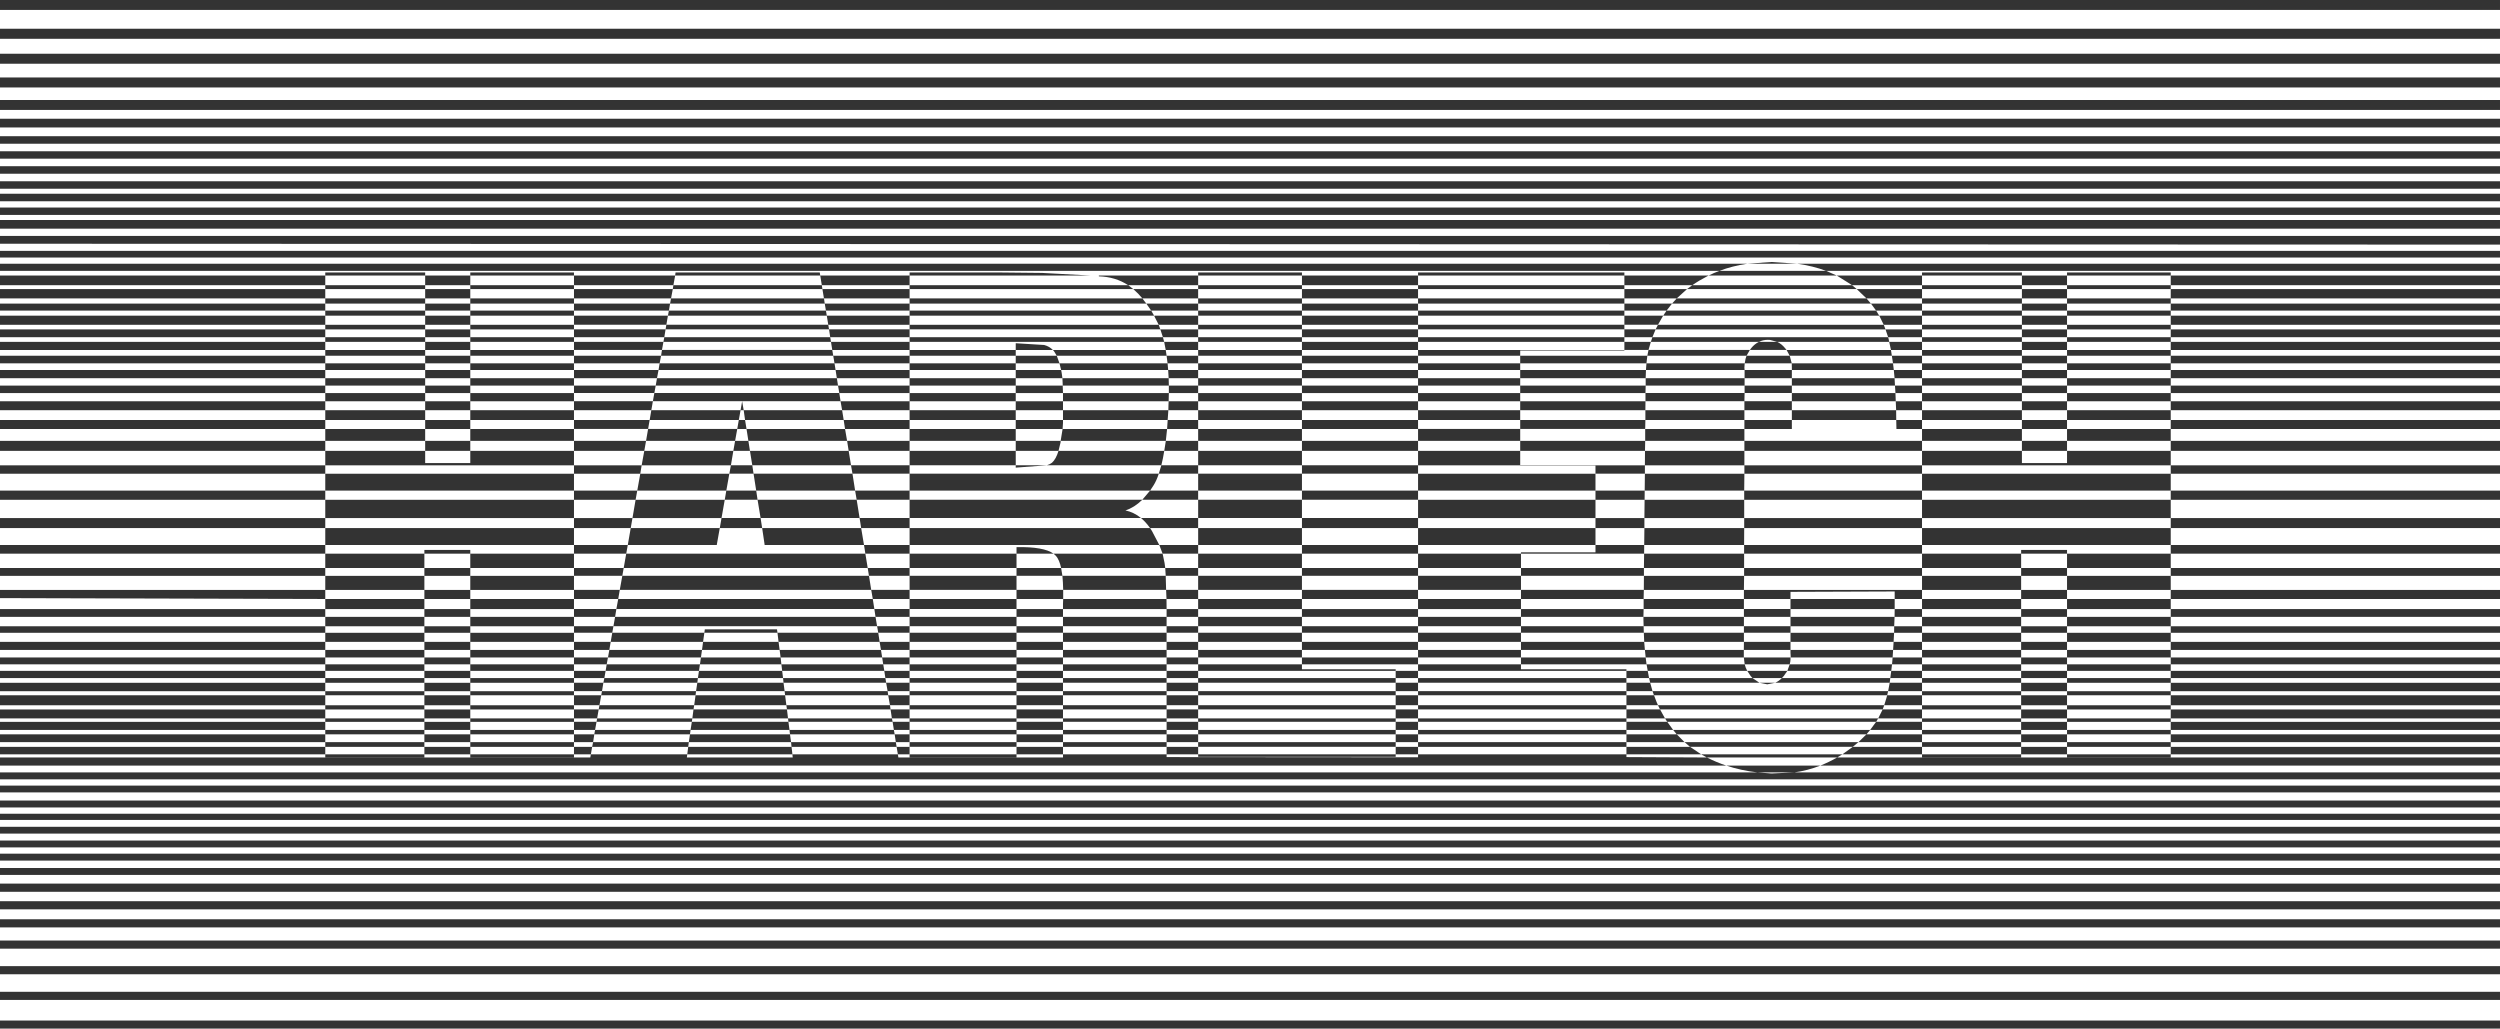 <?xml version="1.0" encoding="UTF-8" standalone="no"?>
<svg
   xmlns:dc="http://purl.org/dc/elements/1.1/"
   xmlns:cc="http://creativecommons.org/ns#"
   xmlns:rdf="http://www.w3.org/1999/02/22-rdf-syntax-ns#"
   xmlns:svg="http://www.w3.org/2000/svg"
   xmlns="http://www.w3.org/2000/svg"
   xmlns:sodipodi="http://sodipodi.sourceforge.net/DTD/sodipodi-0.dtd"
   xmlns:inkscape="http://www.inkscape.org/namespaces/inkscape"
   width="800.062"
   height="329.188"
   viewBox="0 0 800.063 329.187"
   id="svg3009"
   version="1.1"
   inkscape:version="0.48.3.1 r9886"
   sodipodi:docname="Harlech_Logo_1968.svg">
  <sodipodi:namedview
     pagecolor="#ffffff"
     bordercolor="#666666"
     borderopacity="1"
     objecttolerance="10"
     gridtolerance="10"
     guidetolerance="10"
     inkscape:pageopacity="0"
     inkscape:pageshadow="2"
     inkscape:window-width="1366"
     inkscape:window-height="709"
     id="namedview3017"
     showgrid="false"
     fit-margin-top="0"
     fit-margin-left="0"
     fit-margin-right="0"
     fit-margin-bottom="0"
     inkscape:zoom="0.96153844"
     inkscape:cx="426.43794"
     inkscape:cy="206.39374"
     inkscape:window-x="-8"
     inkscape:window-y="-8"
     inkscape:window-maximized="1"
     inkscape:current-layer="svg3009" />
  <defs
     id="defs3011" />
  <path
     style="fill:#333333;stroke:none"
     d="M 0,-1.0308575e-5 0,3.187 l 800.062,0 0,-3.188 -800.062,0 z M 0,9.187 0,12.406 l 800.062,0 0,-3.219 -800.062,0 z m 0,8 0,3.219 800.062,0 0,-3.219 -800.062,0 z m 0,7.594 0,3.219 800.062,0 0,-3.219 -800.062,0 z m 0,7.219 0,3.188 800.062,0 0,-3.188 -800.062,0 z m 0,6 0,2.781 800.062,0 0,-2.781 -800.062,0 z m 0,5.594 0,2.406 800.062,0 0,-2.406 -800.062,0 z m 0,4.812 0,2.375 800.062,0 0,-2.375 -800.062,0 z m 0,4.781 0,2.406 800.062,0 0,-2.406 -800.062,0 z m 0,4.812 0,2.406 800.062,0 0,-2.406 -800.062,0 z m 0,4 0,2.406 800.062,0 0,-2.406 -800.062,0 z m 0,4.406 0,2.375 800.062,0 0,-2.375 -800.062,0 z m 0,4 0,2.781 800.062,0 0,-2.781 -800.062,0 z m 0,5.094 0,2.5 800.062,0.281 0,-2.781 -800.062,0 z m 0,4.781 0,2.125 800.062,0 0,-2.125 -800.062,0 z m 566.844,3.562 -7.688,0.562 16.031,0 -8.344,-0.562 z m 8.344,0.562 c 3.3,0.467 6.385,1.215 9.219,2.281 l 215.656,0 0,-2.281 -224.875,0 z m 9.219,2.281 -34.156,0 c -1.2,0.433 -2.337,0.933 -3.438,1.5 l 41,0 -3.406,-1.5 z m 3.406,1.5 4.344,2.719 0.531,0.375 22.406,0 0,-3.094 -27.281,0 z m 27.281,0 31.969,0 0,-1 -31.969,0 0,1 z m 31.969,0 0,3.094 14.438,0 0,-3.094 -14.438,0 z m 14.438,0 33.188,0 0,-1 -33.188,0 0,1 z m 33.188,0 0,3.094 105.375,0 0,-3.094 -105.375,0 z m 0,3.094 -33.188,0 0,1.219 33.188,0 0,-1.219 z m 0,1.219 0,3 105.375,0 0,-3 -105.375,0 z m 0,3 -33.188,0 0,1.656 33.188,0 0,-1.656 z m 0,1.656 0,2.25 105.375,0 0,-2.25 -105.375,0 z m 0,2.25 -33.188,0 0,1.625 33.188,0 0,-1.625 z m 0,1.625 0,2.906 105.375,0 0,-2.906 -105.375,0 z m 0,2.906 -33.188,0 0,1.469 33.188,0 0,-1.469 z m 0,1.469 0,2.5 105.375,0 0,-2.5 -105.375,0 z m 0,2.5 -33.188,0 0,1.5 33.188,0 0,-1.5 z m 0,1.5 0,2.594 105.375,0 0,-2.594 -105.375,0 z m 0,2.594 -33.188,0 0,1.844 33.188,0 0,-1.844 z m 0,1.844 0,2.438 105.375,0 0,-2.438 -105.375,0 z m 0,2.438 -33.188,0 0,2.125 33.188,0 0,-2.125 z m 0,2.125 0,2.625 105.375,0 0,-2.625 -105.375,0 z m 0,2.625 -33.188,0 0,2.375 33.188,0 0,-2.375 z m 0,2.375 0,2.375 105.375,0 0,-2.375 -105.375,0 z m 0,2.375 -33.188,0 0,2.625 33.188,0 0,-2.625 z m 0,2.625 0,2.875 105.375,0 0,-2.875 -105.375,0 z m 0,2.875 -33.188,0 0,3.125 33.188,0 0,-3.125 z m 0,3.125 0,2.875 105.375,0 0,-2.875 -105.375,0 z m 0,2.875 -33.188,0 0,3.812 33.188,0 0,-3.812 z m 0,3.812 0,3.188 105.375,0 0,-3.188 -105.375,0 z m 0,3.188 -33.188,0 0,3.906 -14.438,0 0,-3.906 -31.969,0 0,4.625 79.594,0 0,-4.625 z m 0,4.625 0,2.688 105.375,0 0,-2.688 -105.375,0 z m 0,2.688 -79.594,0 0,5.406 79.594,0 0,-5.406 z m 0,5.406 0,2.938 105.375,0 0,-2.938 -105.375,0 z m 0,2.938 -79.594,0 0,5.844 79.594,0 0,-5.844 z m 0,5.844 0,3.219 105.375,0 0,-3.219 -105.375,0 z m 0,3.219 -79.594,0 0,5.406 79.594,0 0,-5.406 z m 0,5.406 0,2.781 105.375,0 0,-2.781 -105.375,0 z m 0,2.781 -33.188,0 0,4.594 33.188,0 0,-4.594 z m 0,4.594 0,2.5 105.375,0 0,-2.5 -105.375,0 z m 0,2.5 -33.188,0 0,4.5 33.188,0 0,-4.5 z m 0,4.5 0,2.906 105.375,0 0,-2.906 -105.375,0 z m 0,2.906 -33.188,0 0,3.219 33.188,0 0,-3.219 z m 0,3.219 0,2.5 105.375,0 0,-2.5 -105.375,0 z m 0,2.5 -33.188,0 0,3 33.188,0 0,-3 z m 0,3 0,2.094 105.375,0 0,-2.094 -105.375,0 z m 0,2.094 -33.188,0 0,2.906 33.188,0 0,-2.906 z m 0,2.906 0,2.594 105.375,0 0,-2.594 -105.375,0 z m 0,2.594 -33.188,0 0,2.406 33.188,0 0,-2.406 z m 0,2.406 0,2.188 105.375,0 0,-2.188 -105.375,0 z m 0,2.188 -33.188,0 0,2.094 33.188,0 0,-2.094 z m 0,2.094 0,2.312 105.375,0 0,-2.312 -105.375,0 z m 0,2.312 -33.188,0 0,1.5 33.188,0 0,-1.5 z m 0,1.5 0,2.688 105.375,0 0,-2.688 -105.375,0 z m 0,2.688 -33.188,0 0,1.312 33.188,0 0,-1.312 z m 0,1.312 0,3.188 105.375,0 0,-3.188 -105.375,0 z m 0,3.188 -33.188,0 0,1.344 33.188,0 0,-1.344 z m 0,1.344 0,2.875 105.375,0 0,-2.875 -105.375,0 z m 0,2.875 -33.188,0 0,1.094 33.188,0 0,-1.094 z m 0,1.094 0,2.594 105.375,0 0,-2.594 -105.375,0 z m 0,2.594 -33.188,0 0,1.406 33.188,0 0,-1.406 z m 0,1.406 0,2.5 105.375,0 0,-2.5 -105.375,0 z m 0,2.5 -33.188,0 0,1.5 33.188,0 0,-1.5 z m 0,1.5 0,2.406 105.375,0 0,-2.406 -105.375,0 z m 0,2.406 -33.188,0 0,1 33.188,0 0,-1 z m 0,1 0,0.031 -33.188,0 0,-0.031 -14.688,0 0,0.031 -31.719,0 0,-0.031 -27.156,0 c -1.767,1 -3.542,1.86 -5.375,2.594 l 217.5,0 0,-2.594 -105.375,0 z m -112.125,2.594 -30.125,0 c 3.167,1.067 6.529,1.788 10.062,2.188 l 11.688,0 c 2.867,-0.4 5.675,-1.121 8.375,-2.188 z m -8.375,2.188 -7.25,0.344 -4.438,-0.344 -562.5,0 0,2.219 800.062,0 0,-2.219 -225.875,0 z m -21.75,-2.188 c -2.167,-0.733 -4.221,-1.594 -6.188,-2.594 l -25.75,-0.125 0,-0.875 -66.688,0 0,0.938 -80.469,-0.062 0,-0.875 -33.156,0 0,1 -14.875,0 0,0.031 -34.219,0 0,-0.031 -3.594,0 -0.156,-1 -33.75,0 0.094,1 -33.875,0 0.125,-1 -30.844,0 -0.188,1 -5.219,0 0,0.031 -33.188,0 0,-0.031 -14.688,0 0,0.031 -31.719,0 0,-0.031 -104.094,0 0,2.594 552.438,0 z m -448.344,-2.594 31.719,0 0,-1 -31.719,0 0,1 z m 0,-1 0,-2.406 -104.094,0 0,2.406 104.094,0 z m 0,-2.406 31.719,0 0,-1.5 -31.719,0 0,1.5 z m 0,-1.5 0,-2.5 -104.094,0 0,2.5 104.094,0 z m 0,-2.5 31.719,0 0,-1.406 -31.719,0 0,1.406 z m 0,-1.406 0,-2.594 -104.094,0 0,2.594 104.094,0 z m 0,-2.594 31.719,0 0,-1.094 -31.719,0 0,1.094 z m 0,-1.094 0,-2.875 -104.094,0 0,2.875 104.094,0 z m 0,-2.875 31.719,0 0,-1.344 -31.719,0 0,1.344 z m 0,-1.344 0,-3.188 -104.094,0 0,3.188 104.094,0 z m 0,-3.188 31.719,0 0,-1.312 -31.719,0 0,1.312 z m 0,-1.312 0,-2.688 -104.094,0 0,2.688 104.094,0 z m 0,-2.688 31.719,0 0,-1.5 -31.719,0 0,1.5 z m 0,-1.5 0,-2.312 -104.094,0 0,2.312 104.094,0 z m 0,-2.312 31.719,0 0,-2.094 -31.719,0 0,2.094 z m 0,-2.094 0,-2.188 -104.094,0 0,2.188 104.094,0 z m 0,-2.188 31.719,0 0,-2.406 -31.719,0 0,2.406 z m 0,-2.406 0,-2.594 -104.094,0 0,2.594 104.094,0 z m 0,-2.594 31.719,0 0,-2.906 -31.719,0 0,2.906 z m 0,-2.906 0,-2.094 -104.094,0 0,2.094 104.094,0 z m 0,-2.094 31.719,0 0,-3 -31.719,0 0,3 z m 0,-3 0,-2.5 -104.094,0 0,2.5 104.094,0 z m 0,-2.5 31.719,0 0,-3.219 -31.719,0 0,3.219 z m 0,-3.219 0,-2.906 -104.094,0 0,2.625 104.094,0.281 z m 0,-2.906 31.719,0 0,-4.5 -31.719,0 0,4.5 z m 0,-4.5 0,-2.5 -104.094,0 0,2.5 104.094,0 z m 0,-2.5 31.719,0 0,-4.594 -31.719,0 0,4.594 z m 0,-4.594 0,-2.781 -104.094,0 0,2.781 104.094,0 z m 0,-2.781 79.594,0 0,-5.406 -79.594,0 0,5.406 z m 0,-5.406 0,-3.219 -104.094,0 0,3.219 104.094,0 z m 0,-3.219 79.594,0 0,-5.844 -79.594,0 0,5.844 z m 0,-5.844 0,-2.938 -104.094,0 0,2.938 104.094,0 z m 0,-2.938 79.594,0 0,-5.406 -79.594,0 0,5.406 z m 0,-5.406 0,-2.688 -104.094,0 0,2.688 104.094,0 z m 0,-2.688 79.594,0 0,-4.625 -33.188,0 0,3.906 -14.438,0 0,-3.906 -31.969,0 0,4.625 z m 0,-4.625 0,-3.188 -104.094,0 0,3.188 104.094,0 z m 0,-3.188 31.969,0 0,-3.812 -31.969,0 0,3.812 z m 0,-3.812 0,-2.875 -104.094,0 0,2.875 104.094,0 z m 0,-2.875 31.969,0 0,-3.125 -31.969,0 0,3.125 z m 0,-3.125 0,-2.875 -104.094,0 0,2.875 104.094,0 z m 0,-2.875 31.969,0 0,-2.625 -31.969,0 0,2.625 z m 0,-2.625 0,-2.375 -104.094,0 0,2.375 104.094,0 z m 0,-2.375 31.969,0 0,-2.375 -31.969,0 0,2.375 z m 0,-2.375 0,-2.625 -104.094,0 0,2.625 104.094,0 z m 0,-2.625 31.969,0 0,-2.125 -31.969,0 0,2.125 z m 0,-2.125 0,-2.438 -104.094,0 0,2.438 104.094,0 z m 0,-2.438 31.969,0 0,-1.844 -31.969,0 0,1.844 z m 0,-1.844 0,-2.594 -104.094,0 0,2.594 104.094,0 z m 0,-2.594 31.969,0 0,-1.5 -31.969,0 0,1.5 z m 0,-1.5 0,-2.5 -104.094,0 0,2.5 104.094,0 z m 0,-2.5 31.969,0 0,-1.469 -31.969,0 0,1.469 z m 0,-1.469 0,-2.906 -104.094,0 0,2.906 104.094,0 z m 0,-2.906 31.969,0 0,-1.625 -31.969,0 0,1.625 z m 0,-1.625 0,-2.25 -104.094,0 0,2.25 104.094,0 z m 0,-2.25 31.969,0 0,-1.656 -31.969,0 0,1.656 z m 0,-1.656 0,-3 -104.094,0 0,3 104.094,0 z m 0,-3 31.969,0 0,-1.219 -31.969,0 0,1.219 z m 0,-1.219 0,-3.094 -104.094,0 0,3.094 104.094,0 z m 0,-3.094 31.969,0 0,-1 -31.969,0 0,1 z m 31.969,0 0,3.094 14.438,0 0,-3.094 -14.438,0 z m 14.438,0 33.188,0 0,-1 -33.188,0 0,1 z m 33.188,0 0,3.094 31.812,0 0.562,-3.094 -32.375,0 z m 32.375,0 46.438,0 -0.156,-1 -46.156,0 -0.125,1 z m 46.438,0 0.5,3.094 28.094,0 0,-3.094 -28.594,0 z m 28.594,0 58.156,0 -15.75,-0.844 -14.594,-0.156 -27.812,0 0,1 z m 0,3.094 0,1.219 71.562,0 -1.594,-1.219 -69.969,0 z m 69.969,0 22.375,0 0,-3.094 -31.781,0 0,0.25 c 3.533,0.1 6.673,1.044 9.406,2.844 z m 22.375,-3.094 33.219,0 0,-1 -33.219,0 0,1 z m 33.219,0 0,3.094 37.156,0 0,-3.094 -37.156,0 z m 37.156,0 66.031,0 0,-1 -66.031,0 0,1 z m 66.031,0 0,3.094 21.719,0 c 1.467,-1.033 3.05,-1.977 4.75,-2.844 l 0.5,-0.25 -26.969,0 z m 21.719,3.094 -1.656,1.219 54.281,0 -1.5,-1.219 -51.125,0 z m 52.625,1.219 3.125,3 17.781,0 0,-3 -20.906,0 z m 20.906,0 31.969,0 0,-1.219 -31.969,0 0,1.219 z m 31.969,0 0,3 14.438,0 0,-3 -14.438,0 z m 0,3 -31.969,0 0,1.656 31.969,0 0,-1.656 z m 0,1.656 0,2.25 14.438,0 0,-2.25 -14.438,0 z m 0,2.25 -31.969,0 0,1.625 31.969,0 0,-1.625 z m 0,1.625 0,2.906 14.438,0 0,-2.906 -14.438,0 z m 0,2.906 -31.969,0 0,1.469 31.969,0 0,-1.469 z m 0,1.469 0,2.5 14.438,0 0,-2.5 -14.438,0 z m 0,2.5 -31.969,0 0,1.5 31.969,0 0,-1.5 z m 0,1.5 0,2.594 14.438,0 0,-2.594 -14.438,0 z m 0,2.594 -31.969,0 0,1.844 31.969,0 0,-1.844 z m 0,1.844 0,2.438 14.438,0 0,-2.438 -14.438,0 z m 0,2.438 -31.969,0 0,2.125 31.969,0 0,-2.125 z m 0,2.125 0,2.625 14.438,0 0,-2.625 -14.438,0 z m 0,2.625 -31.969,0 0,2.375 31.969,0 0,-2.375 z m 0,2.375 0,2.375 14.438,0 0,-2.375 -14.438,0 z m 0,2.375 -31.969,0 0,2.625 31.969,0 0,-2.625 z m 0,2.625 0,2.875 14.438,0 0,-2.875 -14.438,0 z m 0,2.875 -31.969,0 0,3.125 31.969,0 0,-3.125 z m 0,3.125 0,2.875 14.438,0 0,-2.875 -14.438,0 z m 0,2.875 -31.969,0 0,3.812 31.969,0 0,-3.812 z m 0,3.812 0,3.188 14.438,0 0,-3.188 -14.438,0 z m -31.969,0 -56.844,0 0,3.188 56.844,0 0,-3.188 z m -56.844,3.188 -31.812,0 -0.031,4.625 31.844,0 0,-4.625 z m 0,4.625 0,2.688 56.844,0 0,-2.688 -56.844,0 z m 0,2.688 -31.844,0 -0.062,5.406 31.844,0 0.062,-5.406 z m -0.062,5.406 0,2.938 56.906,0 0,-2.938 -56.906,0 z m 0,2.938 -31.875,0 -0.062,5.844 31.938,0 0,-5.844 z m 0,5.844 0,3.219 56.906,0 0,-3.219 -56.906,0 z m 0,3.219 -31.938,0 -0.062,5.406 31.969,0 0.031,-5.406 z m -0.031,5.406 0,2.781 56.938,0 0,-2.781 -56.938,0 z m 56.938,2.781 0,4.594 31.719,0 0,-4.594 -31.719,0 z m 31.719,0 14.688,0 0,-1.188 -14.688,0 0,1.188 z m 0,4.594 0,2.5 14.688,0 0,-2.5 -14.688,0 z m 0,2.5 -31.719,0 0,4.5 31.719,0 0,-4.5 z m 0,4.5 0,2.906 14.688,0 0,-2.906 -14.688,0 z m 0,2.906 -31.719,0 0,3.219 31.719,0 0,-3.219 z m 0,3.219 0,2.5 14.688,0 0,-2.5 -14.688,0 z m 0,2.5 -31.719,0 0,3 31.719,0 0,-3 z m 0,3 0,2.094 14.688,0 0,-2.094 -14.688,0 z m 0,2.094 -31.719,0 0,2.906 31.719,0 0,-2.906 z m 0,2.906 0,2.594 14.688,0 0,-2.594 -14.688,0 z m 0,2.594 -31.719,0 0,2.406 31.719,0 0,-2.406 z m 0,2.406 0,2.188 14.688,0 0,-2.188 -14.688,0 z m 0,2.188 -31.719,0 0,2.094 31.719,0 0,-2.094 z m 0,2.094 0,2.312 14.688,0 0,-2.312 -14.688,0 z m 0,2.312 -31.719,0 0,1.5 31.719,0 0,-1.5 z m 0,1.5 0,2.688 14.688,0 0,-2.688 -14.688,0 z m 0,2.688 -31.719,0 0,1.312 31.719,0 0,-1.312 z m 0,1.312 0,3.188 14.688,0 0,-3.188 -14.688,0 z m 0,3.188 -31.719,0 0,1.344 31.719,0 0,-1.344 z m 0,1.344 0,2.875 14.688,0 0,-2.875 -14.688,0 z m 0,2.875 -31.719,0 0,1.094 31.719,0 0,-1.094 z m 0,1.094 0,2.594 14.688,0 0,-2.594 -14.688,0 z m 0,2.594 -31.719,0 0,1.406 31.719,0 0,-1.406 z m 0,1.406 0,2.5 14.688,0 0,-2.5 -14.688,0 z m 0,2.5 -31.719,0 0,1.5 31.719,0 0,-1.5 z m 0,1.5 0,2.406 14.688,0 0,-2.406 -14.688,0 z m 0,2.406 -31.719,0 0,1 31.719,0 0,-1 z m -31.719,0 0,-2.406 -22.156,0 -2.688,1.938 -0.656,0.469 25.5,0 z m -25.5,0 -45.156,0 0.312,0.188 1.5,0.812 41.688,0 1.656,-1 z m -45.156,0 -3.594,-2.406 -20.344,0 0,2.406 23.938,0 z m -23.938,-2.406 0,-1.5 -66.688,0 0,1.5 66.688,0 z m -66.688,0 -7.156,0 0,2.406 7.156,0 0,-2.406 z m -7.156,2.406 -63.219,0 0,0.781 63.219,0 0,-0.781 z m -63.219,0 0,-2.406 -10.094,0 0,2.406 10.094,0 z m -10.094,-2.406 0,-1.5 -33.156,0 0,1.5 33.156,0 z m -33.156,0 -14.875,0 0,2.406 14.875,0 0,-2.406 z m -14.875,2.406 -34.219,0 0,1 34.219,0 0,-1 z m -34.219,0 0,-2.406 -4.156,0 0.406,2.406 3.75,0 z m -4.156,-2.406 -0.25,-1.5 -33.531,0 0.156,1.5 33.625,0 z m -33.625,0 -33.062,0 -0.312,2.406 33.656,0 -0.281,-2.406 z m -33.062,0 0.188,-1.5 -30.625,0 -0.312,1.5 30.75,0 z m -30.75,0 -5.812,0 0,2.406 5.406,0 0.406,-2.406 z m -5.812,2.406 -33.188,0 0,1 33.188,0 0,-1 z m -33.188,0 0,-2.406 -14.688,0 0,2.406 14.688,0 z m 0,-2.406 33.188,0 0,-1.5 -33.188,0 0,1.5 z m 0,-1.5 0,-2.5 -14.688,0 0,2.5 14.688,0 z m 0,-2.5 33.188,0 0,-1.406 -33.188,0 0,1.406 z m 0,-1.406 0,-2.594 -14.688,0 0,2.594 14.688,0 z m 0,-2.594 33.188,0 0,-1.094 -33.188,0 0,1.094 z m 0,-1.094 0,-2.875 -14.688,0 0,2.875 14.688,0 z m 0,-2.875 33.188,0 0,-1.344 -33.188,0 0,1.344 z m 0,-1.344 0,-3.188 -14.688,0 0,3.188 14.688,0 z m 0,-3.188 33.188,0 0,-1.312 -33.188,0 0,1.312 z m 0,-1.312 0,-2.688 -14.688,0 0,2.688 14.688,0 z m 0,-2.688 33.188,0 0,-1.5 -33.188,0 0,1.5 z m 0,-1.5 0,-2.312 -14.688,0 0,2.312 14.688,0 z m 0,-2.312 33.188,0 0,-2.094 -33.188,0 0,2.094 z m 0,-2.094 0,-2.188 -14.688,0 0,2.188 14.688,0 z m 0,-2.188 33.188,0 0,-2.406 -33.188,0 0,2.406 z m 0,-2.406 0,-2.594 -14.688,0 0,2.594 14.688,0 z m 0,-2.594 33.188,0 0,-2.906 -33.188,0 0,2.906 z m 0,-2.906 0,-2.094 -14.688,0 0,2.094 14.688,0 z m 0,-2.094 33.188,0 0,-3 -33.188,0 0,3 z m 0,-3 0,-2.5 -14.688,0 0,2.5 14.688,0 z m 0,-2.5 33.188,0 0,-3.219 -33.188,0 0,3.219 z m 0,-3.219 0,-2.906 -14.688,0 0,2.906 14.688,0 z m 0,-2.906 33.188,0 0,-4.5 -33.188,0 0,4.5 z m 0,-4.5 0,-2.5 -14.688,0 0,2.5 14.688,0 z m 0,-2.5 33.188,0 0,-4.594 -33.188,0 0,4.594 z m 0,-4.594 0,-1.188 -14.688,0 0,1.188 14.688,0 z m 33.188,0 16.719,0 0.5,-2.781 -17.219,0 0,2.781 z m 17.219,-2.781 28.5,0 0,-0.156 0.938,-5.25 -28.5,0 -0.938,5.406 z m 0.938,-5.406 0.562,-3.219 -18.719,0 0,3.219 18.156,0 z m 0.562,-3.219 28.5,0 1.031,-5.844 -28.531,0 -1,5.844 z m 1,-5.844 0.531,-2.938 -20.25,0 0,2.938 19.719,0 z m 0.531,-2.938 28.5,0 0.969,-5.406 -28.5,0 -0.969,5.406 z m 0.969,-5.406 0.438,-2.688 -21.656,0 0,2.688 21.219,0 z m 0.438,-2.688 28.562,0 0.781,-4.625 -28.5,0 -0.844,4.625 z m 0.844,-4.625 0.562,-3.188 -23.062,0 0,3.188 22.5,0 z m -22.5,-3.188 0,-3.812 -33.188,0 0,3.812 33.188,0 z m -33.188,0 -14.438,0 0,3.188 14.438,0 0,-3.188 z m 0,-3.812 0,-2.875 -14.438,0 0,2.875 14.438,0 z m 0,-2.875 33.188,0 0,-3.125 -33.188,0 0,3.125 z m 0,-3.125 0,-2.875 -14.438,0 0,2.875 14.438,0 z m 0,-2.875 33.188,0 0,-2.625 -33.188,0 0,2.625 z m 0,-2.625 0,-2.375 -14.438,0 0,2.375 14.438,0 z m 0,-2.375 33.188,0 0,-2.375 -33.188,0 0,2.375 z m 0,-2.375 0,-2.625 -14.438,0 0,2.625 14.438,0 z m 0,-2.625 33.188,0 0,-2.125 -33.188,0 0,2.125 z m 0,-2.125 0,-2.438 -14.438,0 0,2.438 14.438,0 z m 0,-2.438 33.188,0 0,-1.844 -33.188,0 0,1.844 z m 0,-1.844 0,-2.594 -14.438,0 0,2.594 14.438,0 z m 0,-2.594 33.188,0 0,-1.5 -33.188,0 0,1.5 z m 0,-1.5 0,-2.5 -14.438,0 0,2.5 14.438,0 z m 0,-2.5 33.188,0 0,-1.469 -33.188,0 0,1.469 z m 0,-1.469 0,-2.906 -14.438,0 0,2.906 14.438,0 z m 0,-2.906 33.188,0 0,-1.625 -33.188,0 0,1.625 z m 0,-1.625 0,-2.25 -14.438,0 0,2.25 14.438,0 z m 0,-2.25 33.188,0 0,-1.656 -33.188,0 0,1.656 z m 0,-1.656 0,-3 -14.438,0 0,3 14.438,0 z m 0,-3 33.188,0 0,-1.219 -33.188,0 0,1.219 z m 33.188,0 0,3 31.062,0 0.562,-3 -31.625,0 z m 31.625,0 47.875,0 -0.188,-1.219 -47.5,0 -0.188,1.219 z m 47.875,0 0.5,3 27.406,0 0,-3 -27.906,0 z m 27.906,3 0,1.656 75.75,0 -1.25,-1.656 -74.5,0 z m 74.5,0 17.844,0 0,-3 -20.781,0 1.594,1.5 1.344,1.5 z m 17.844,-3 33.219,0 0,-1.219 -33.219,0 0,1.219 z m 33.219,0 0,3 37.156,0 0,-3 -37.156,0 z m 37.156,0 66.031,0 0,-1.219 -66.031,0 0,1.219 z m 66.031,0 0,3 16.75,0 3.312,-3 -20.062,0 z m 16.75,3 -1.5,1.656 63.656,0 -1.438,-1.656 -60.719,0 z m 62.156,1.656 1.656,2.25 14.688,0 0,-2.25 -16.344,0 z m 1.656,2.25 -67.062,0 -1,1.5 -0.094,0.125 69.156,0 -1,-1.625 z m 1,1.625 1.438,2.906 12.25,0 0,-2.906 -13.688,0 z m 1.438,2.906 -72.25,0 -0.75,1.469 73.562,0 -0.562,-1.469 z m 0.562,1.469 0.844,2.5 10.844,0 0,-2.5 -11.688,0 z m 0.844,2.5 -75.438,0 -0.5,1.5 34.594,0 c 0.867,-0.433 1.81,-0.656 2.844,-0.656 l 0.688,0.031 2.312,0.625 35.844,0 -0.188,-0.906 -0.156,-0.594 z m 0.344,1.5 0.562,2.594 9.938,0 0,-2.594 -10.5,0 z m 0.562,2.594 -33.406,0 1,1.844 32.688,0 -0.281,-1.844 z m 0.281,1.844 0.375,2.438 9.281,0 0,-2.438 -9.656,0 z m 0.375,2.438 -32.406,0 0.031,1.469 0,0.656 32.625,0 -0.25,-2.125 z m 0.25,2.125 0.25,2.625 8.781,0 0,-2.625 -9.031,0 z m 0.25,2.625 -32.875,0 0,2.375 33,0 -0.125,-2.375 z m 0.125,2.375 0.156,2.375 8.5,0 0,-2.375 -8.656,0 z m 0.156,2.375 -33.156,0 0,2.625 33.25,0 -0.094,-2.625 z m 0.094,2.625 0.125,2.875 8.281,0 0,-2.875 -8.406,0 z m 0.125,2.875 -33.375,0 0,3.125 33.406,0 -0.031,-3.125 z m 0.031,3.125 0.062,2.844 0,0.031 8.188,0 0,-2.875 -8.25,0 z m -33.406,0 -15.188,0 0,2.875 15.188,0 0,-2.875 z m -15.188,2.875 -31.75,0 0,3.812 31.75,0 0,-3.812 z m -31.75,3.812 -40,0 0,3.188 39.938,0 0.063,-3.188 z m -40,3.188 -32.688,0 0,4.625 32.688,0 0,-4.625 z m 0,4.625 0,0.125 24.094,0 0,2.562 15.812,0 0,-2.688 -39.906,0 z m 24.094,2.688 -56.781,0 0,5.406 56.781,0 0,-5.406 z m 0,5.406 0,2.938 15.719,0 0.031,-2.938 -15.75,0 z m 0,2.938 -56.781,0 0,5.844 56.781,0 0,-5.844 z m 0,5.844 0,3.219 15.656,0 0,-3.219 -15.656,0 z m 0,3.219 -56.781,0 0,5.406 56.781,0 0,-5.406 z m 0,5.406 0,2.344 -23.844,0 0,0.438 39.406,0 0.031,-2.781 -15.594,0 z m 15.562,2.781 -0.062,4.594 32.062,0 0,-4.594 -32,0 z m 32,4.594 0,2.5 56.938,0 0,-2.5 -56.938,0 z m 0,2.5 -32.062,0 -0.031,4.5 32.031,0 0.062,-4.5 z m -0.062,4.5 0,2.906 14.906,0 0,-2.281 33.344,-0.125 0,2.406 8.75,0 0,-2.906 -57,0 z m 48.25,2.906 -33.344,0 0,3.219 33.344,0 0,-3.219 z m 0,3.219 -0.031,2.5 8.781,0 0,-2.5 -8.75,0 z m -0.031,2.5 -33.312,0 0,3 33.188,0 0.125,-3 z m -0.125,3 -0.031,2.094 8.938,0 0,-2.094 -8.906,0 z m -0.031,2.094 -33.156,0 0,2.906 33,0 0.156,-2.906 z M 606,205.406 l -0.156,2.594 9.25,0 0,-2.594 -9.094,0 z m -0.156,2.594 -32.844,0 0,0.906 0.062,1.094 0,0.406 32.625,0 0.156,-2.406 z m -0.156,2.406 -0.188,2.188 9.594,0 0,-2.188 -9.406,0 z m -0.188,2.188 -32.75,0 -0.75,2.094 33.25,0 0.25,-2.094 z m -0.25,2.094 -0.312,2.312 10.156,0 0,-2.312 -9.844,0 z m -0.312,2.312 -34.688,0 c -0.667,0.667 -1.39,1.167 -2.156,1.5 l 36.656,0 0.188,-1.5 z m -0.188,1.5 -0.5,2.688 10.844,0 0,-2.688 -10.344,0 z m -0.5,2.688 -75.406,0 0.469,1.312 74.625,0 0.312,-1.312 z m -0.312,1.312 -0.25,0.938 -0.688,2.25 12.094,0 0,-3.188 -11.156,0 z m -0.938,3.188 -72.406,0 0.656,1.344 71.25,0 0.5,-1.344 z m -0.5,1.344 -1.438,2.875 14.031,0 0,-2.875 -12.594,0 z m -1.438,2.875 -68.219,0 0.719,1.094 66.844,0 0.656,-1.094 z m -0.656,1.094 -1.906,2.594 16.594,0 0,-2.594 -14.688,0 z m -1.906,2.594 -63.062,0 1.156,1.406 60.719,0 1.188,-1.406 z m -1.188,1.406 -2.562,2.5 20.344,0 0,-2.5 -17.781,0 z m -2.562,2.5 -55.656,0 1.75,1.5 52.094,0 1.812,-1.5 z m -55.656,0 -2.5,-2.5 -16.094,0 0,2.5 18.594,0 z m -18.594,-2.5 0,-1.406 -66.688,0 0,1.406 66.688,0 z m -66.688,0 -7.156,0 0,2.5 7.156,0 0,-2.5 z m -7.156,2.5 -63.219,0 0,1.5 63.219,0 0,-1.5 z m -63.219,0 0,-2.5 -10.094,0 0,2.5 10.094,0 z m -10.094,-2.5 0,-1.406 -33.156,0 0,1.406 33.156,0 z m -33.156,0 -14.875,0 0,2.5 14.875,0 0,-2.5 z m -14.875,2.5 -34.219,0 0,1.5 34.219,0 0,-1.5 z m -34.219,0 0,-2.5 -4.781,0 0.375,2.5 4.406,0 z m -4.781,-2.5 -0.25,-1.406 -33.406,0 0.156,1.406 33.5,0 z m -33.5,0 -32,0 -0.375,2.5 32.719,0 -0.344,-2.5 z m -32,0 0.188,-1.406 -30.562,0 -0.25,1.406 30.625,0 z m -30.625,0 -6.5,0 0,2.5 6.125,0 0.375,-2.5 z m 0.25,-1.406 0.469,-2.594 -7.219,0 0,2.594 6.75,0 z m 0.469,-2.594 30.5,0 0.156,-1.094 -30.469,0 -0.188,1.094 z m 0.188,-1.094 0.5,-2.875 -7.906,0 0,2.875 7.406,0 z m 0.5,-2.875 30.344,0 0.219,-1.344 -30.312,0 -0.25,1.344 z m 0.25,-1.344 0.562,-3.188 -8.719,0 0,3.188 8.156,0 z m 0.562,-3.188 30.188,0 0.156,-1.312 -30.094,0 -0.25,1.312 z m 0.25,-1.312 0.438,-2.688 -9.406,0 0,2.688 8.969,0 z m 0.438,-2.688 30.062,0 0.188,-1.5 -29.938,0 -0.312,1.5 z m 0.312,-1.5 0.406,-2.312 -10.125,0 0,2.312 9.719,0 z m 0.406,-2.312 29.875,0 0.312,-2.094 -29.844,0 -0.344,2.094 z m 0.344,-2.094 0.406,-2.188 -10.875,0 0,2.188 10.469,0 z m 0.406,-2.188 29.75,0 0.344,-2.406 -29.656,0 -0.438,2.406 z m 0.438,-2.406 0.438,-2.594 -11.75,0 0,2.594 11.312,0 z m 0.438,-2.594 29.562,0 0.406,-2.906 -29.469,0 -0.5,2.906 z m 0.5,-2.906 0.375,-2.094 -12.625,0 0,2.094 12.25,0 z m 0.375,-2.094 84.375,0 -0.5,-3 -83.344,0 -0.531,3 z m 0.531,-3 0.406,-2.5 -13.562,0 0,2.5 13.156,0 z m 0.406,-2.5 82.562,0 -0.5,-3.219 -81.469,0 -0.594,3.219 z m 0.594,-3.219 0.5,-2.906 -14.656,0 0,2.906 14.156,0 z m 0.5,-2.906 80.469,0 -0.719,-4.5 -78.938,0 -0.812,4.5 z m 0.812,-4.5 0.438,-2.5 -15.906,0 0,2.5 15.469,0 z m 0.438,-2.5 78.094,0 -0.75,-4.594 -76.531,0 -0.812,4.594 z m 77.344,-4.594 14.156,0 0,-2.781 -14.594,0 0.438,2.781 z m -0.438,-2.781 -0.906,-5.406 -31.688,0 0.781,5.25 0,0.156 31.812,0 z m -32.594,-5.406 -0.5,-3.219 -12.5,0 -0.562,3.219 13.562,0 z m -0.5,-3.219 31.688,0 -0.938,-5.844 -31.719,0 0.969,5.844 z m -0.969,-5.844 -0.438,-2.938 -9.562,0 -0.5,2.938 10.5,0 z m -0.438,-2.938 31.656,0 -0.844,-5.406 -31.656,0 0.844,5.406 z m -0.844,-5.406 -0.406,-2.688 -6.844,0 -0.5,2.688 7.75,0 z m -0.406,-2.688 31.594,0 -0.75,-4.625 -31.594,0 0.75,4.625 z m -0.75,-4.625 -0.5,-3.188 -4.25,0 -0.562,3.188 5.312,0 z m -4.75,-3.188 0.688,-3.812 -28.531,0 -0.656,3.812 28.5,0 z m -27.844,-3.812 0.5,-2.875 -24.219,0 0,2.875 23.719,0 z m 0.5,-2.875 28.531,0 0.562,-3.125 -28.562,0 -0.531,3.125 z m 0.531,-3.125 0.5,-2.875 -25.25,0 0,2.875 24.75,0 z m 0.5,-2.875 28.562,0 31.5,0 -0.406,-2.625 -59.188,0 -0.469,2.625 z m 0.469,-2.625 0.438,-2.375 -26.156,0 0,2.375 25.719,0 z m 0.438,-2.375 58.344,0 -0.375,-2.375 -57.562,0 -0.406,2.375 z m 0.406,-2.375 0.5,-2.625 -27.062,0 0,2.625 26.562,0 z m 0.5,-2.625 56.656,0 -0.344,-2.125 -55.969,0 -0.344,2.125 z m 0.344,-2.125 0.469,-2.438 -27.875,0 0,2.438 27.406,0 z m 0.469,-2.438 55.094,0 -0.312,-1.844 -54.5,0 -0.281,1.844 z m 0.281,-1.844 0.469,-2.594 -28.625,0 0,2.594 28.156,0 z m 0.469,-2.594 53.625,0 -0.25,-1.5 -53.094,0 -0.281,1.5 z m 0.281,-1.5 0.406,-2.5 -29.312,0 0,2.5 28.906,0 z m 0.406,-2.5 52.312,0 -0.25,-1.469 -51.812,0 -0.25,1.469 z m 0.25,-1.469 0.5,-2.906 -30.062,0 0,2.906 29.562,0 z m 0.5,-2.906 50.844,0 -0.281,-1.625 -50.25,0 -0.312,1.625 z m 0.312,-1.625 0.375,-2.25 -30.75,0 0,2.25 30.375,0 z m 0.375,-2.25 49.5,0 -0.25,-1.656 -48.938,0 -0.312,1.656 z m 49.5,0 0.375,2.25 26.781,0 0,-2.25 -27.156,0 z m 27.156,2.25 0,1.625 78.25,0 -0.938,-1.625 -77.312,0 z m 77.312,0 15.031,0 0,-2.25 -16.594,0 1.562,2.25 z m 15.031,-2.25 33.219,0 0,-1.656 -33.219,0 0,1.656 z m 33.219,0 0,2.25 37.156,0 0,-2.25 -37.156,0 z m 37.156,0 66.031,0 0,-1.656 -66.031,0 0,1.656 z m 66.031,0 0,2.25 13.5,0 1.75,-2.25 -15.25,0 z m 0,2.25 -66.031,0 0,1.625 66.031,0 0,-1.625 z m 0,1.625 0,2.906 10.75,0 1.656,-2.906 -12.406,0 z m 0,2.906 -66.031,0 0,1.469 66.031,0 0,-1.469 z m 0,1.469 0,2.5 8.969,0 1.031,-2.5 -10,0 z m 0,2.5 -66.031,0 0,1.5 66.031,0 0,-1.5 z m 0,1.5 0,2.594 7.719,0 0.75,-2.594 -8.469,0 z m 7.719,2.594 -0.375,1.844 31.75,0 1.062,-1.844 -32.438,0 z m 32.438,0 11.75,0 -0.5,-0.594 c -0.733,-0.9 -1.567,-1.567 -2.5,-2 l -5.844,0 c -0.9,0.433 -1.735,1.1 -2.469,2 L 560,112 z m -1.062,1.844 c -0.267,0.667 -0.431,1.39 -0.531,2.156 l -0.062,0.281 15.062,0 -0.656,-2.438 -13.812,0 z m -0.594,2.438 -31.438,0 -0.094,1.156 -0.062,0.969 31.562,0 -0.062,-0.656 0.062,-1.094 0.031,-0.375 z m -0.031,2.125 0,2.625 15.125,0 0,-2.625 -15.125,0 z m 0,2.625 -31.656,0 0,0.219 0,2.156 31.656,0 0,-2.375 z m 0,2.375 0,2.375 15.125,0 0,-2.375 -15.125,0 z m 0,2.375 -31.719,0 0,2.625 31.656,0 0.062,-2.625 z m -0.062,2.625 0,2.875 15.188,0 0,-2.875 -15.188,0 z m 0,2.875 -31.688,0 0,3.125 31.688,0 0,-3.125 z m -31.688,3.125 -40.062,0 0,2.875 40,0 0.062,-2.875 z m -40.062,2.875 -32.688,0 0,3.812 32.688,0 0,-3.812 z m -32.688,3.812 -37.156,0 0,3.188 37.156,0 0,-3.188 z m -37.156,3.188 -33.219,0 0,4.625 33.219,0 0,-4.625 z m 0,4.625 0,2.688 37.156,0 0,-2.688 -37.156,0 z m 0,2.688 -33.219,0 0,5.406 33.219,0 0,-5.406 z m 0,5.406 0,2.938 37.156,0 0,-2.938 -37.156,0 z m 0,2.938 -33.219,0 0,5.844 33.219,0 0,-5.844 z m 0,5.844 0,3.219 37.156,0 0,-3.219 -37.156,0 z m 0,3.219 -33.219,0 0,5.406 33.219,0 0,-5.406 z m 0,5.406 0,2.781 37.156,0 0,-2.781 -37.156,0 z m 37.156,2.781 0,4.594 32.938,0 0,-4.594 -32.938,0 z m 32.938,4.594 0,2.5 39.344,0 0,-2.5 -39.344,0 z m 0,2.5 -32.938,0 0,4.5 32.938,0 0,-4.5 z m 0,4.5 0,2.906 39.25,0 0.062,-2.906 -39.312,0 z m 39.25,2.906 0,3.219 32.094,0 0,-3.219 -32.094,0 z m 32.094,3.219 0,2.5 14.906,0 0,-2.5 -14.906,0 z m 0,2.5 -32.156,0 0,0.844 0.062,2.156 32.094,0 0,-3 z m 0,3 0,2.094 14.906,0 0,-2.094 -14.906,0 z m 0,2.094 -32.031,0 0.125,2.906 31.906,0 0,-2.906 z m 0,2.906 -0.031,2.594 14.938,0 0,-2.594 -14.906,0 z m -0.031,2.594 -31.656,0 0.25,2.406 31.406,0 0,-0.406 0,-2 z m 0,2.406 0.281,2.188 14.406,0 0.188,-0.844 0.062,-0.656 0,-0.688 -14.938,0 z m 0.281,2.188 -31.406,0 0.375,2.094 31.844,0 c -0.367,-0.667 -0.646,-1.36 -0.812,-2.094 z m 0.812,2.094 1.094,1.656 0.594,0.656 9.406,0 0.594,-0.656 1.156,-1.656 -12.844,0 z m 1.688,2.312 -33.094,0 0.344,1.5 34.969,0 -2.219,-1.5 z m 2.219,1.5 2.5,0.5 2.531,-0.5 -5.031,0 z m -34.969,0 -7.594,0 0,2.688 8.344,0 -0.75,-2.688 z m -7.594,2.688 -66.688,0 0,1.312 66.688,0 0,-1.312 z m 0,1.312 0,3.188 10.094,0 -0.438,-1 -0.844,-2.188 -8.812,0 z m 0,3.188 -66.688,0 0,1.344 66.688,0 0,-1.344 z m 0,1.344 0,2.875 12.344,0 -1.594,-2.875 -10.75,0 z m 0,2.875 -66.688,0 0,1.094 66.688,0 0,-1.094 z m 0,1.094 0,2.594 14.938,0 -1.875,-2.594 -13.062,0 z m -66.688,0 -7.156,0 0,2.594 7.156,0 0,-2.594 z m -7.156,2.594 -63.219,0 0,1.406 63.219,0 0,-1.406 z m -63.219,0 0,-2.594 -10.094,0 0,2.594 10.094,0 z m -10.094,-2.594 0,-1.094 -33.156,0 0,1.094 33.156,0 z m -33.156,0 -14.875,0 0,2.594 14.875,0 0,-2.594 z m -14.875,2.594 -34.219,0 0,1.406 34.219,0 0,-1.406 z m -34.219,0 0,-2.594 -5.438,0 0.406,2.594 5.031,0 z m -5.438,-2.594 -0.219,-1.094 -33.25,0 0.125,1.094 33.344,0 z m -33.344,0 -30.906,0 -0.406,2.594 31.656,0 -0.344,-2.594 z m -0.125,-1.094 -0.344,-2.875 -29.906,0 -0.375,2.875 30.625,0 z m -0.344,-2.875 33.156,0 -0.188,-1.344 -33.156,0 0.188,1.344 z m -0.188,-1.344 -0.406,-3.188 -28.656,0 -0.438,3.188 29.5,0 z m -0.406,-3.188 33,0 -0.188,-1.312 -32.969,0 0.156,1.312 z m -0.156,-1.312 -0.344,-2.688 -27.594,0 -0.406,2.688 28.344,0 z m -0.344,-2.688 32.844,0 -0.25,-1.5 -32.75,0 0.156,1.5 z m -0.156,-1.5 -0.281,-2.312 -26.625,0 -0.344,2.312 27.25,0 z m -0.281,-2.312 32.688,0 -0.344,-2.094 -32.594,0 0.25,2.094 z m -0.25,-2.094 -0.25,-2.188 -25.5,0 -0.312,2.188 26.062,0 z m -0.25,-2.188 32.5,0 -0.375,-2.406 -32.438,0 0.312,2.406 z m -0.312,-2.406 -0.344,-2.594 -24.156,0 -0.344,2.594 24.844,0 z m -0.344,-2.594 32.344,0 -0.438,-2.906 -32.25,0 0.344,2.906 z m -0.344,-2.906 -0.156,-1.094 -23.094,0 -0.156,1.094 23.406,0 z m 32.25,0 10.031,0 0,-2.094 -10.406,0 0.375,2.094 z m 10.031,-2.094 34.219,0 0,-3 -34.219,0 0,3 z m 0,-3 0,-2.5 -11.281,0 0.375,2.5 10.906,0 z m 0,-2.5 34.219,0 0,-3.219 -34.219,0 0,3.219 z m 0,-3.219 0,-2.906 -12.281,0 0.5,2.906 11.781,0 z m 0,-2.906 34.219,0 0,-4.5 -34.219,0 0,4.5 z m 0,-4.5 0,-2.5 -13.406,0 0.406,2.5 13,0 z m 0,-2.5 34.219,0 0,-4.594 -34.219,0 0,4.594 z m 34.219,-4.594 11.844,0 c -2.067,-1.5 -6.01,-2.194 -11.844,-2.094 l 0,2.094 z m 11.844,0 0.781,0.719 c 0.7,0.8 1.256,2.075 1.656,3.875 l 33.312,0 -0.219,-1.625 -0.625,-2.969 -34.906,0 z m 34.906,0 11.375,0 0,-2.781 -12.438,0 1.062,2.781 z M 371,174.406 l -2.344,-4.469 -0.594,-0.938 -76.969,0 0,5.406 79.906,0 z m -79.906,-5.406 0,-3.219 -16,0 0.5,3.219 15.5,0 z m 0,-3.219 74.062,0 c -1.5,-1.233 -3.167,-2.038 -5,-2.438 1.9,-0.6 3.706,-1.74 5.406,-3.406 l -74.469,0 0,5.844 z m 0,-5.844 0,-2.938 -17.438,0 0.5,2.938 16.938,0 z m 0,-2.938 76.969,0 1.031,-1.562 c 0.667,-1.033 1.25,-2.31 1.75,-3.844 l -79.75,0 0,5.406 z m 0,-5.406 0,-2.688 -18.75,0 0.469,2.688 18.281,0 z m 0,-2.688 33.969,0 0,-4.625 -33.969,0 0,4.625 z m 0,-4.625 0,-3.188 -20,0 0.5,3.188 19.5,0 z m -20,-3.188 -0.656,-3.812 -31.531,0 0.594,3.812 31.594,0 z m -32.188,-3.812 -0.469,-2.875 -2,0 -0.5,2.875 2.969,0 z m -0.469,-2.875 31.562,0 -0.5,-3.125 -31.5,0 0.438,3.125 z m -0.438,-3.125 -0.5,-2.875 -0.5,2.875 1,0 z m 31.5,0 21.594,0 0,-2.875 -22.094,0 0.5,2.875 z m 21.594,-2.875 33.969,0 0,-2.625 -33.969,0 0,2.625 z m 0,-2.625 0,-2.375 -22.906,0 0.406,2.375 22.5,0 z m 0,-2.375 33.969,0 0,-2.375 -33.969,0 0,2.375 z m 0,-2.375 0,-2.625 -23.688,0 0.406,2.625 23.281,0 z m 0,-2.625 33.969,0 0,-2.125 -33.969,0 0,2.125 z m 0,-2.125 0,-2.438 -24.438,0 0.406,2.438 24.031,0 z m 0,-2.438 33.969,0 0,-1.844 -33.969,0 0,1.844 z m 0,-1.844 0,-2.594 -25.156,0 0.406,2.594 24.75,0 z m 0,-2.594 81.469,0 -0.406,-1.5 -81.062,0 0,1.5 z m 0,-1.5 0,-2.5 -25.781,0 0.375,2.5 25.406,0 z m 0,-2.5 80.25,0 -0.531,-1.469 -79.719,0 0,1.469 z m 0,-1.469 0,-2.906 -26.5,0 0.469,2.906 26.031,0 z m 79.719,0 12.625,0 0,-2.906 -14,0 0,0.219 1.375,2.688 z m 12.625,-2.906 33.219,0 0,-1.625 -33.219,0 0,1.625 z m 33.219,0 0,2.906 37.156,0 0,-2.906 -37.156,0 z m 0,2.906 -33.219,0 0,1.469 33.219,0 0,-1.469 z m 0,1.469 0,2.5 37.156,0 0,-2.5 -37.156,0 z m 0,2.5 -33.219,0 0,1.5 33.219,0 0,-1.5 z m 0,1.5 0,2.594 37.156,0 0,-2.594 -37.156,0 z m 37.156,2.594 0,1.844 32.688,0 0,-1.656 33.344,0 0,-0.188 -66.031,0 z m 32.688,1.844 0,2.438 40.406,0 0.281,-2.438 -40.688,0 z m 0,2.438 -32.688,0 0,2.125 32.688,0 0,-2.125 z m 0,2.125 0,2.625 40.156,0 0.094,-2.625 -40.25,0 z m 0,2.625 -32.688,0 0,2.375 32.688,0 0,-2.375 z m 0,2.375 0,2.375 40.094,0 0.062,-2.375 -40.156,0 z m 0,2.375 -32.688,0 0,2.625 32.688,0 0,-2.625 z m 0,2.625 0,2.875 40.062,0 0.031,-2.875 -40.094,0 z m 0,2.875 -32.688,0 0,3.125 32.688,0 0,-3.125 z m -32.688,3.125 -37.156,0 0,2.875 37.156,0 0,-2.875 z m -37.156,2.875 -33.219,0 0,3.812 33.219,0 0,-3.812 z m -33.219,3.812 -10.344,0 -0.5,3.188 10.844,0 0,-3.188 z m -10.844,3.188 -33.844,0 c -0.533,1.767 -1.227,3.046 -2.094,3.812 -0.367,0.3 -0.923,0.579 -1.656,0.812 l 36.656,0 c 0.367,-1.4 0.671,-2.958 0.938,-4.625 z m -0.938,4.625 -0.812,2.688 12.594,0 0,-2.688 -11.781,0 z m -36.656,0 -9.938,0 0,0.75 9.938,-0.75 z m 3.75,-4.625 0.656,-2.688 0.031,-0.5 -14.375,0 0,3.188 13.688,0 z m -13.688,-3.188 0,-3.812 -33.969,0 0,3.812 33.969,0 z m -33.969,-3.812 0,-2.875 -21.094,0 0.438,2.875 20.656,0 z m 0,-2.875 33.969,0 0,-3.125 -33.969,0 0,3.125 z m 33.969,-3.125 15.125,0 0,-2.875 -15.125,0 0,2.875 z m 15.125,-2.875 33.812,0 0.062,-2.625 -33.875,0 0,0.812 0,1.812 z m 0,-2.625 -0.094,-2.375 -15.031,0 0,2.375 15.125,0 z m -0.094,-2.375 33.969,0 -0.062,-2.375 -34,0 0.094,2 0,0.375 z m -0.094,-2.375 -0.25,-1.781 -0.156,-0.844 -14.531,0 0,2.625 14.938,0 z m -0.406,-2.625 34.25,0 -0.188,-2.125 -34.594,0 0.531,2.125 z m -0.531,-2.125 -0.812,-2.281 -0.062,-0.156 -13.125,0 0,2.438 14,0 z m -0.875,-2.438 35.156,0 -0.281,-1.844 -36.125,0 0.375,0.406 0.875,1.438 z m -1.25,-1.844 c -0.733,-0.767 -1.648,-1.294 -2.781,-1.594 l -9.094,-0.562 0,2.156 11.875,0 z m 36.125,0 10.375,0 0,-2.594 -10.875,0 0.5,2.594 z m 10.375,0 0,1.844 33.219,0 0,-1.844 -33.219,0 z m 33.219,1.844 0,2.438 37.156,0 0,-2.438 -37.156,0 z m 0,2.438 -33.219,0 0,2.125 33.219,0 0,-2.125 z m 0,2.125 0,2.625 37.156,0 0,-2.625 -37.156,0 z m 0,2.625 -33.219,0 0,2.375 33.219,0 0,-2.375 z m 0,2.375 0,2.375 37.156,0 0,-2.375 -37.156,0 z m 0,2.375 -33.219,0 0,2.625 33.219,0 0,-2.625 z m 0,2.625 0,2.875 37.156,0 0,-2.875 -37.156,0 z m 0,2.875 -33.219,0 0,3.125 33.219,0 0,-3.125 z m -33.219,3.125 -9.75,0 -0.188,2.875 9.938,0 0,-2.875 z m -9.938,2.875 -33.438,0 -0.625,3.812 33.656,0 0.406,-3.812 z m -33.438,0 0.125,-1.938 0,-0.938 -15.125,0 0,2.875 15,0 z m 0.125,-2.875 33.5,0 0.219,-3.125 -33.719,0 0,3.125 z m 33.719,-3.125 9.531,0 0,-2.875 -9.438,0 -0.062,1.375 -0.031,1.5 z m 9.531,-5.5 0,-2.375 -9.375,0 0,2.375 9.375,0 z m 0,-4.75 0,-2.625 -9.594,0 0.156,2.625 9.438,0 z m 0,-4.75 0,-2.438 -10.094,0 0.312,2.438 9.781,0 z m 0,-8.375 0,-2.5 -12.094,0 0.812,2.5 11.281,0 z m -15.375,49.094 -2.5,2.938 17.875,0 0,-2.938 -15.375,0 z m -2.906,8.781 c 1.033,0.867 2.006,1.952 2.906,3.219 l 15.375,0 0,-3.219 -18.281,0 z m 18.281,11.406 0,4.594 33.219,0 0,-4.594 -33.219,0 z m 33.219,4.594 0,2.5 37.156,0 0,-2.5 -37.156,0 z m 0,2.5 -33.219,0 0,4.5 33.219,0 0,-4.5 z m 0,4.5 0,2.906 37.156,0 0,-2.906 -37.156,0 z m 37.156,2.906 0,3.219 32.938,0 0,-3.219 -32.938,0 z m 32.938,3.219 0,2.5 39.188,0 0.062,-2.5 -39.25,0 z m 0,2.5 -32.938,0 0,3 32.938,0 0,-3 z m 0,3 0,2.094 39.312,0 -0.062,-2.094 -39.25,0 z m 0,2.094 -32.938,0 0,2.906 32.938,0 0,-2.906 z m 0,2.906 0,2.594 39.656,0 -0.219,-2.594 -39.438,0 z m 0,2.594 -32.938,0 0,2.406 32.938,0 0,-2.406 z m 0,2.406 0,2.188 40.188,0 -0.281,-2.188 -39.906,0 z m 0,2.188 -32.938,0 0,2.094 66.688,0 0,-0.5 -33.75,0 0,-1.594 z m 33.75,2.094 0,2.312 7.25,0 -0.438,-2.312 -6.812,0 z m 0,2.312 -66.688,0 0,1.5 66.688,0 0,-1.5 z m -66.688,1.5 -7.156,0 0,2.688 7.156,0 0,-2.688 z m -7.156,2.688 -63.219,0 0,1.312 63.219,0 0,-1.312 z m 0,1.312 0,3.188 7.156,0 0,-3.188 -7.156,0 z m 0,3.188 -63.219,0 0,1.344 63.219,0 0,-1.344 z m 0,1.344 0,2.875 7.156,0 0,-2.875 -7.156,0 z m 0,2.875 -63.219,0 0,1.094 63.219,0 0,-1.094 z m -63.219,0 0,-2.875 -10.094,0 0,2.875 10.094,0 z m -10.094,-2.875 0,-1.344 -33.156,0 0,1.344 33.156,0 z m -33.156,0 -14.875,0 0,2.875 14.875,0 0,-2.875 z m -14.875,2.875 -34.219,0 0,1.094 34.219,0 0,-1.094 z m -34.219,0 0,-2.875 -6.094,0 0.438,2.875 5.656,0 z m 0,-2.875 34.219,0 0,-1.344 -34.219,0 0,1.344 z m 0,-1.344 0,-3.188 -6.844,0 0.562,3.188 6.281,0 z m 0,-3.188 34.219,0 0,-1.312 -34.219,0 0,1.312 z m 0,-1.312 0,-2.688 -7.5,0 0.469,2.688 7.031,0 z m 0,-2.688 34.219,0 0,-1.5 -34.219,0 0,1.5 z m 0,-1.5 0,-2.312 -8.094,0 0.344,2.312 7.75,0 z m 0,-2.312 34.219,0 0,-2.094 -34.219,0 0,2.094 z m 0,-2.094 0,-2.188 -8.781,0 0.344,2.188 8.438,0 z m 0,-2.188 34.219,0 0,-2.406 -34.219,0 0,2.406 z m 0,-2.406 0,-2.594 -9.594,0 0.438,2.594 9.156,0 z m 0,-2.594 34.219,0 0,-2.906 -34.219,0 0,2.906 z m 34.219,-2.906 14.875,0 0,-2.094 -14.875,0 0,2.094 z m 14.875,-2.094 33.156,0 0,-3 -33.156,0 0,3 z m 0,-3 0,-2.5 -14.875,0 0,2.5 14.875,0 z m 0,-2.5 33.156,0 -0.031,-3.219 -33.062,0 -0.062,1.5 0,1.719 z m 0.062,-3.219 0,-2.906 -14.938,0 0,2.906 14.938,0 z m 0,-2.906 32.938,0 -0.125,-4.5 -33.062,0 c 0.133,1.333 0.217,2.833 0.25,4.5 z m -0.25,-4.5 -0.406,-2.5 -14.281,0 0,2.5 14.688,0 z m 33.062,0 10.375,0 0,-2.5 -10.531,0 0.156,2.5 z m 0.125,4.5 0.125,2.906 10.125,0 0,-2.906 -10.25,0 z m 10.25,2.906 0,3.219 33.219,0 0,-3.219 -33.219,0 z m 33.219,3.219 0,2.5 37.156,0 0,-2.5 -37.156,0 z m 0,2.5 -33.219,0 0,3 33.219,0 0,-3 z m 0,3 0,2.094 37.156,0 0,-2.094 -37.156,0 z m 0,2.094 -33.219,0 0,2.906 33.219,0 0,-2.906 z m 0,2.906 0,2.594 37.156,0 0,-2.594 -37.156,0 z m 0,2.594 -33.219,0 0,2.406 33.219,0 0,-2.406 z m 0,2.406 0,2.188 37.156,0 0,-2.188 -37.156,0 z m 0,2.188 -33.219,0 0,2.094 63.219,0 0,-0.5 -30,0 0,-1.594 z m 30,2.094 0,2.312 7.156,0 0,-2.312 -7.156,0 z m 0,2.312 -63.219,0 0,1.5 63.219,0 0,-1.5 z m -63.219,1.5 -10.094,0 0,2.688 10.094,0 0,-2.688 z m -10.094,2.688 -33.156,0 0,1.312 33.156,0 0,-1.312 z m 0,1.312 0,3.188 10.094,0 0,-3.188 -10.094,0 z m -33.156,0 -14.875,0 0,3.188 14.875,0 0,-3.188 z m 0,-1.312 0,-2.688 -14.875,0 0,2.688 14.875,0 z m 0,-2.688 33.156,0 0,-1.5 -33.156,0 0,1.5 z m 0,-1.5 0,-2.312 -14.875,0 0,2.312 14.875,0 z m 0,-2.312 33.156,0 0,-2.094 -33.156,0 0,2.094 z m 0,-2.094 0,-2.188 -14.875,0 0,2.188 14.875,0 z m 0,-2.188 33.156,0 0,-2.406 -33.156,0 0,2.406 z m 0,-2.406 0,-2.594 -14.875,0 0,2.594 14.875,0 z m 0,-2.594 33.156,0 0,-1.312 0,-1.594 -33.156,0 0,2.906 z m 33.156,-2.906 10.094,0 0,-2.094 -10.094,0 0,2.094 z m 0,2.906 0,2.594 10.094,0 0,-2.594 -10.094,0 z m 0,5 0,2.188 10.094,0 0,-2.188 -10.094,0 z m 0,4.281 0,2.312 10.094,0 0,-2.312 -10.094,0 z m 10.094,-17.281 0,-2.5 -10.094,0 0,2.5 10.094,0 z M 550.25,86.687 c 2.767,-1.067 5.74,-1.815 8.906,-2.281 l -559.156,0 0,2.281 550.25,0 z M 0,251.406 l 0,2.188 800.062,0 0,-2.188 -800.062,0 z m 0,4.781 0,2.219 800.062,0 0,-2.219 -800.062,0 z m 0,4.219 0,2 800.062,0 0,-2 -800.062,0 z m 0,4.188 0,2.188 800.062,0 0,-2.188 -800.062,0 z m 0,4.406 0,2.188 800.062,0 0,-2.188 -800.062,0 z m 0,4.188 0,2.219 800.062,0 0,-2.219 -800.062,0 z m 0,4.594 0,2.219 800.062,0 0,-2.219 -800.062,0 z m 0,5 0,2.625 800.062,0 0,-2.625 -800.062,0 z m 0,5.625 0,2.594 800.062,0 0,-2.594 -800.062,0 z m 0,5.781 0,2.594 800.062,0 0,-2.594 -800.062,0 z m 0,6.812 0,2.594 800.062,0 0,-2.594 -800.062,0 z m 0,8.188 0,2.594 800.062,0 0,-2.594 -800.062,0 z m 0,8.219 0,2.594 800.062,0 0,-2.594 -800.062,0 z m 0,9.188 0,2.594 800.062,0 0,-2.594 -800.062,0 z"
     id="path3015"
     inkscape:connector-curvature="0" />
</svg>

